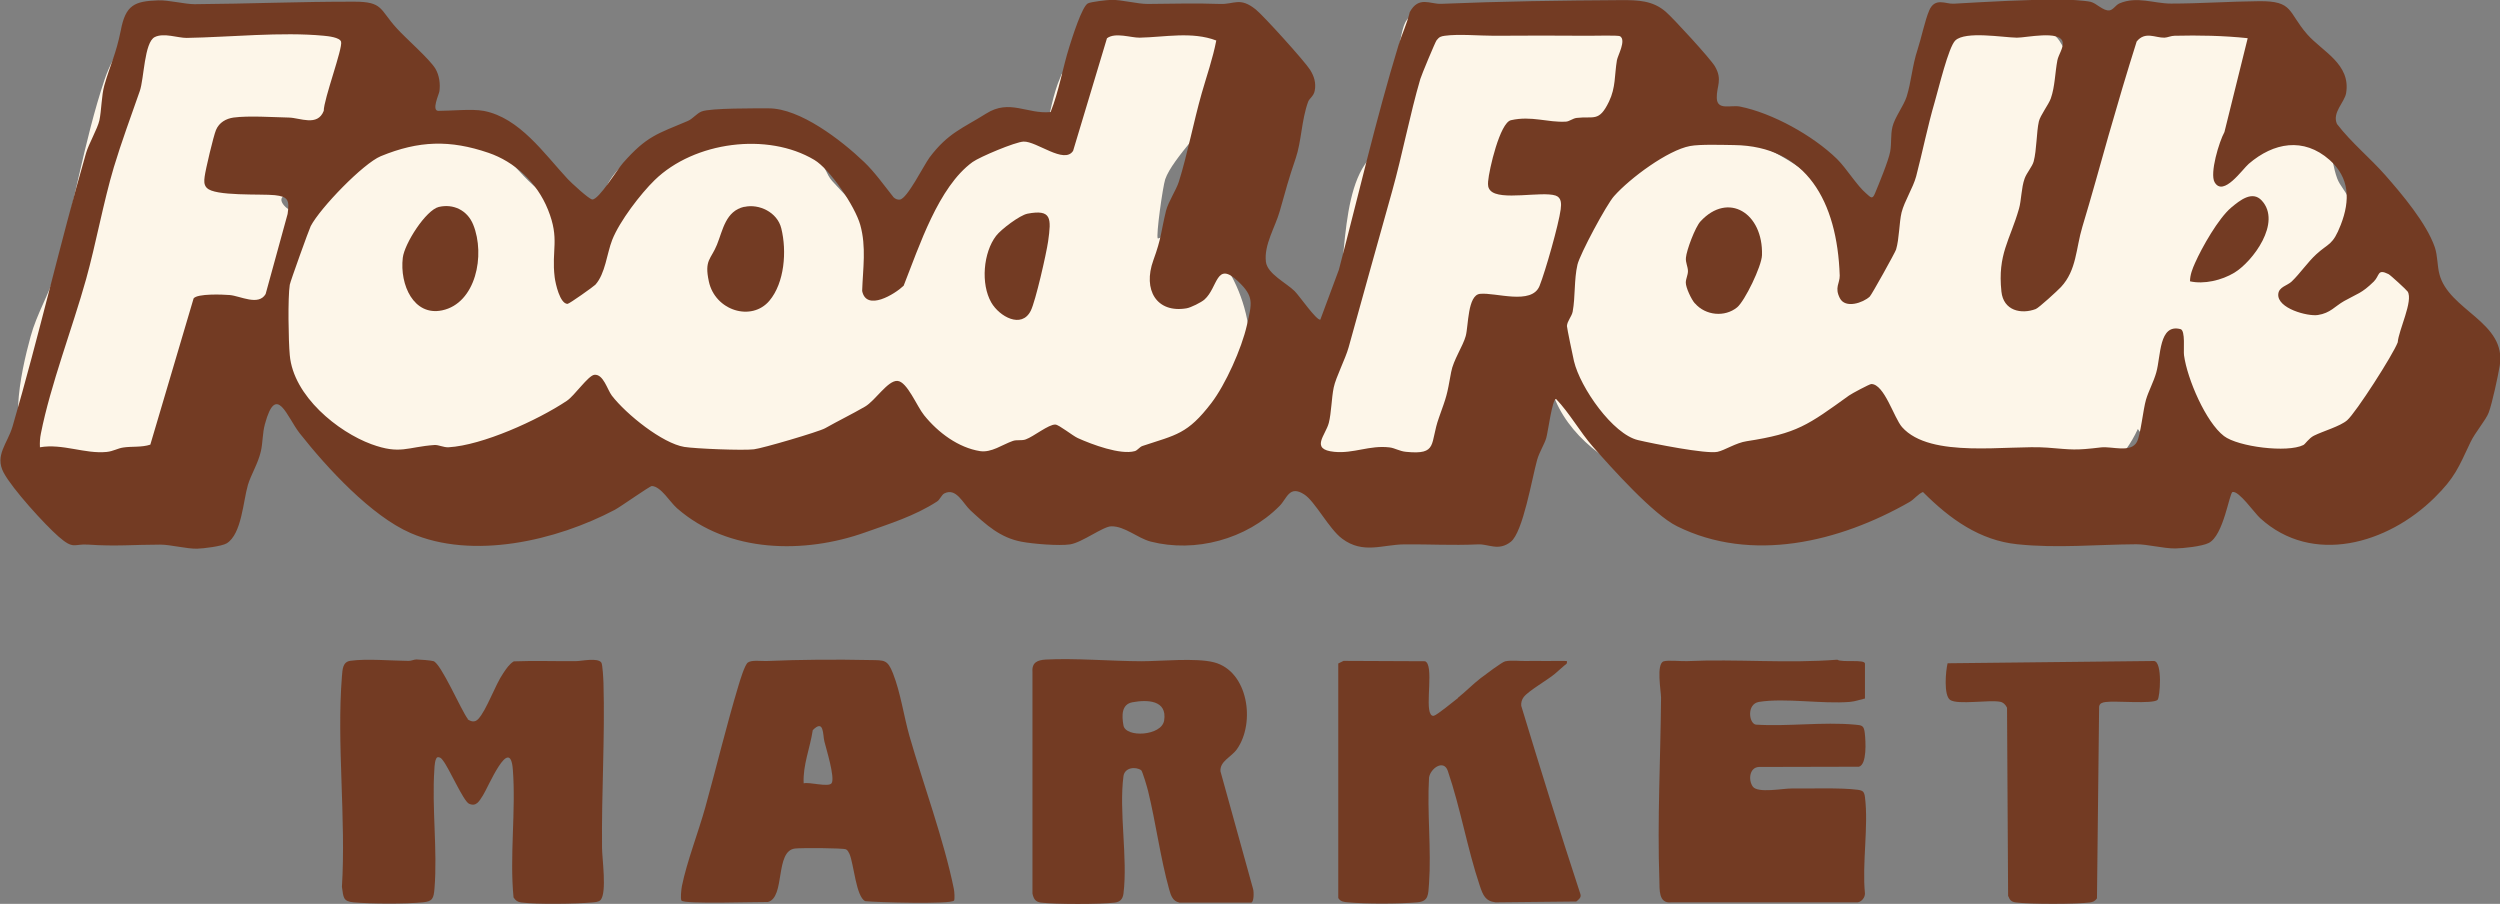 <?xml version="1.0" encoding="UTF-8"?>
<svg id="Layer_1" data-name="Layer 1" xmlns="http://www.w3.org/2000/svg" viewBox="0 0 209.04 75.58">
  <rect x="0" y="0" width="209.04" height="75.58" fill="#808080" stroke="none"/>
  <defs>
    <style>
      .cls-1 {
        fill: #fdf6e9;
      }

      .cls-2 {
        fill: #733b23;
      }
    </style>
  </defs>
  <path class="cls-1" d="M96.81,19.94c-.17-.18.42-4.36.62-4.95.61-1.76,3.69-4.64,4.74-6.72,1.08-2.14,1.95-4.86-.61-6.28-1.47-.82-7.96-.84-9.33.18-.89.67-1.02,1.75-1.58,2.4-.49.56-1.29.88-1.93,1.7-.01.04,0,.09-.03.13-.68,1.52-.89,3.23-1.34,4.83-.09.31-.48.6-.82.46-2.29-.92-4.98.27-6.97,1.41-1.11.64-2.24,1.36-2.97,2.43-.69,1.01-.57,2.25-1.17,3.28-.2.35-.56.38-.84.24-.16.62-.29,1.07-.41,1.2-.48.49-.55-.17-.71-.41-1.65-2.55-2.01-2.65-3.88-4.71-.48-.52-.71-1.51-1.25-2.09-2.05-2.22-7.99-2.63-10.88-2.33-.1.01-.21.04-.31.05,0,.27-.13.54-.45.64-1.58.53-3.18,1.11-4.44,2.23-.64.57-1.15,1.17-1.52,1.94-.35.73-.6,1.49-.98,2.2-.22.42-.66.39-.95.17-.35.77-.61,1.55-.75,2.3l-2.53-3.99c-2.65-1.93-3.51-4.44-6.86-5.57-4.4-1.48-8.43-.36-11.65,2.88.29-1.06,1.06-1.8,1.37-2.92.24-.84.08-1.82.38-2.48.56-1.26,2.58-1.44,1.51-4.06-.99-2.41-3.45-1.75-5.33-1.99-1.13-.15-2.41-.66-3.5-.64-1.54.02-3.6,1.34-4.45,1.28-.93-.06-1.83-1.01-3.2-.97-2.6.08-4.3,2.65-5.04,4.86-1.73,5.16-2.65,11.01-4.14,16.23-.47,1.65-1.54,3.38-2.05,5.27-.83,3.04-2.13,8.73.53,11.06,1.42,1.24,2.39.59,3.98.8.67.09,1.15.62,1.92.64,2.11.03,4.2-2.39,5.2-4.06.72-1.2,1.68-4.65,2.06-5.11.09-.11,2.47-1.32,2.61-1.32.19-.01,2.6.54,2.69.65.04.05.1.46.18.96.03.02.05.05.07.07.97.89,1.9,1.82,2.9,2.68,1.05.91,2.3,2,3.67,2.25.36.06.55.5.46.82-.03.11-.09.2-.16.27,1.19.48,2.41.91,3.54,1.52.8.03,1.53.03,1.96-.04.8-.13,1.33-.72,2-.87,1.04-.22,2.01.08,3.14-.36.78-.31,1.23-1.25,1.87-1.28.6-.03,2.29.8,3.24.91,3.29.38,4.19.48,7.39,1.22,6.3,1.47,13.83,2.72,19.35-1.51.49-.38,1.94-2.12,2.23-2.14.89-.08,1.4,1.78,1.95,2.44,4.33,5.23,12.38,6.3,18.21,2.95,1.5-.86,2.67-2.6,3.75-3.25,1.19-.73,2.47-.73,3.83-1.91,1.39-1.2,2.99-4.16,3.28-5.96.59-3.73-2.62-11.62-7.57-9.63ZM24.75,17.71c-.24.23-1.69-.83-1.07-1.29.17-.12,1.94-1.01,2.03-.93l-.96,2.22Z"/>
  <path class="cls-1" d="M131.64,14.29c-.29.25-.53,1.94-.58,2.45-.17,1.64.92-.1,1.48-.44,2.48-1.48,6.77-4.67,9.38-4.95,4.89-.52,10.11,3.09,12.86,6.9l1.33,2.65c1.62-5.01,3.55-9.69,4.71-14.88.38-1.7-.31-3.38,1.87-4.49,2.02-1.03,8.12-.19,9.51,1.88,1.56,2.35.17,2.97-.12,4.94-.25,1.68.08,3.47-.65,5.23,3.91-1.37,1.98-4.85,2.27-8.07.25-2.75,1.13-4.63,4.26-4.65.6,0,1.22.33,1.9.33,2.92,0,9.8-.92,9.94,3.38.08,2.3-2.5,2.83-1.89,4.15,1.12,2.41,2.59-.13,4.99,1.09,2.12,1.08,1.89,3.41,2.53,5.12.21.57.69,1.03.93,1.62.22.55.48,2.23.64,2.38.19.19,1.16.21,1.61.46,1.81.98,3.94,6.27,3.75,8.36-.12,1.41-1.11,1.66-1.28,2.55-.37,1.93.47,3.83-.82,5.87-1.21,1.91-2.19,1.25-3.75,1.6-.13.03-.8,1.15-1.39,1.55-2.07,1.4-3.98,1.16-6.16.21-.62-.27-2.4-1.62-2.71-1.64-.25-.01-1.09.53-1.91.56-2.36.07-4.26-.6-5.58-2.58-2.34,5.06-6.92,5.5-11.97,5.1-3.82-.3-7.25-2.13-10.18-4.46-1.37.9-3.4.78-4.71,1.35-1.47.65-2.6,2.25-4.76,2.88-6.9,2.02-17.91-2.76-17.76-10.73.01-.73.59-1.76.44-2.46-.06-.29-.98-1.97-1.42-1.55-.13,1.03-1.11,2.1-1.91,2.71-.92.71-1.9.83-2.53,1.29-2.5,1.84-2.13,5.83-4.65,7.77-1.94,1.5-4.01.61-4.32.79-.22.13-.35.72-.65.93-2.15,1.52-5.84,1.18-6.53-1.7-.31-1.29.24-5.95.86-7.14s2.06-1.37,2.29-1.86c1.88-3.99.7-11.95,3.4-15.36.47-.59,1.73-1.26,1.86-1.64.48-1.41.44-5.79.72-7.55.63-3.95.87-2.67,3.92-3.09.79-.11,1.9-.67,2.58-.6.82.08,1.07,1.07,1.67,1.23.76.2,2.18-.5,3.12-.59,2.55-.24,6.86.53,8.19,2.95,1.83,3.33.58,6.8-2.29,8.98-.81.62-2.24.97-2.48,1.18Z"/>
  <g>
    <g>
      <path class="cls-2" d="M39.1,60.14c.31.22.62.27.89-.02.71-.77,1.4-2.83,2.09-3.83.25-.37.49-.75.88-.99,1.74-.07,3.48,0,5.22-.02.42,0,1.8-.31,2.1.12.11.15.17,1.4.18,1.7.13,4.56-.17,9.2-.12,13.79,0,.87.42,3.74-.12,4.36-.16.18-.5.19-.72.21-1.32.12-4.65.17-5.91,0-.31-.04-.47-.15-.65-.42-.34-3.46.21-7.26-.06-10.71-.23-2.94-2.08,1.54-2.5,2.18-.3.46-.55.98-1.17.69-.47-.23-1.66-2.97-2.17-3.61-.12-.15-.17-.25-.39-.28-.29-.04-.32.81-.33,1.02-.22,3.21.27,6.78.01,9.96-.07.84-.16,1.08-.98,1.16-1.47.14-4.31.13-5.78,0-.9-.08-.85-.42-.98-1.3.35-5.7-.45-11.97,0-17.6.05-.6.06-1.21.72-1.3,1.33-.19,3.45,0,4.86.01.23,0,.45-.12.65-.12.25,0,1.24.08,1.42.14.64.19,2.32,4.12,2.88,4.84Z"/>
      <path class="cls-2" d="M79.77,75.3c-.19.33-6.55.15-7.42.05-.77-.34-.96-3.14-1.32-3.95-.07-.13-.15-.32-.29-.38-.25-.12-3.77-.13-4.27-.07-1.69.21-.79,4.08-2.26,4.47-.88-.02-7.03.2-7.23-.12-.1-.16-.01-.97.04-1.22.41-2.02,1.38-4.51,1.95-6.56.94-3.39,1.77-6.84,2.78-10.2.12-.4.52-1.73.78-1.92.32-.24,1.14-.11,1.58-.13,2.76-.12,5.84-.14,8.64-.08,1.2.02,1.46-.05,1.92,1.12.64,1.63.9,3.56,1.38,5.25,1.16,4.03,2.89,8.72,3.71,12.78.04.2.09.84.01.97ZM69.54,65.48c.29-.47-.45-2.84-.61-3.49-.14-.58-.02-1.89-.97-.94-.22,1.49-.84,2.93-.76,4.45.45-.14,2.11.36,2.34-.02Z"/>
      <path class="cls-2" d="M155.92,58.41c-.42.1-.8.24-1.24.28-2.33.19-5.41-.35-7.6,0-1.04.17-.85,1.79-.27,1.9,2.68.17,5.62-.24,8.27,0,.63.05.78.07.85.75.07.64.19,2.57-.49,2.77l-8.37.02c-.79.04-.9,1.09-.51,1.64.42.58,2.53.15,3.26.16,1.53.02,4.12-.08,5.53.11.43.06.53.17.59.61.31,2.43-.25,5.55,0,8.06,0,.34-.27.68-.6.74h-15.61c-1.05.11-.96-1.05-.98-1.83-.18-5.09.1-10.22.14-15.28,0-.53-.42-2.82.21-3.04.35-.12,1.46,0,1.95-.02,4.15-.19,8.38.21,12.58-.12.37.26,2.31-.06,2.31.33v2.93Z"/>
      <path class="cls-2" d="M121.9,58.35c.62-.49,1.29-1.17,1.9-1.64.33-.25,1.8-1.36,2.05-1.41.5-.12,1.26-.01,1.81-.03s.89,0,1.44,0c.63.01,1.27-.02,1.91,0,.06.25-.08.27-.22.39-.26.23-.55.49-.8.7-.61.51-2.18,1.4-2.58,1.92-.17.22-.23.46-.21.74,1.6,5.27,3.23,10.52,4.95,15.75.09.28-.16.46-.35.61l-6.75.07c-.85-.1-1.05-.6-1.31-1.37-1.04-3.08-1.62-6.52-2.68-9.62-.34-.99-1.45-.22-1.57.56-.17,2.89.2,6,0,8.86-.07.94-.03,1.49-.98,1.57-1.48.13-4.31.14-5.78,0-.33-.03-.63-.04-.83-.36v-19.61s.44-.22.44-.22l6.81.03c.78.27.01,3.71.47,4.42.07.11.14.16.27.14.24-.04,1.71-1.24,2.04-1.5Z"/>
      <path class="cls-2" d="M98.59,75.46c-.52-.1-.69-.59-.82-1.06-.75-2.68-1.11-5.55-1.77-8.25-.07-.29-.47-1.67-.58-1.75-.47-.32-1.38-.23-1.48.5-.39,2.97.37,6.85,0,9.82-.06.46-.28.69-.72.75-1.12.15-5.06.15-6.18,0-.46-.06-.61-.3-.71-.76v-18.54c-.06-.79.44-.98,1.11-1.02,2.45-.13,5.44.13,7.99.14,1.63,0,4.58-.3,6.08.09,2.86.74,3.48,5.05,1.92,7.26-.46.66-1.44,1-1.38,1.85l2.73,9.85c.07.21.08,1.13-.17,1.13h-6.03ZM94.69,58.72c-.92.17-.9,1.11-.75,1.94.19,1.04,3.19.88,3.4-.41.28-1.72-1.41-1.76-2.65-1.53Z"/>
      <path class="cls-2" d="M180.41,58.52c-.41.37-3.53.06-4.35.18-.26.04-.49.09-.54.38l-.18,16.04c-.17.23-.32.3-.59.34-1.11.15-5.07.15-6.18,0-.38-.05-.51-.18-.66-.55l-.09-15.73c-.11-.24-.31-.45-.57-.5-.94-.18-3.53.27-4.18-.15-.56-.37-.38-2.42-.22-3.07l17.26-.19c.73.06.5,3.06.3,3.24Z"/>
    </g>
    <g id="dJcpMc.tif">
      <g>
        <path class="cls-2" d="M40.44,9.27c3,.57,5.06,3.58,7.03,5.7.28.3,1.8,1.71,2.06,1.71.56,0,2.08-2.51,2.56-3.05,2.01-2.28,2.87-2.43,5.41-3.51.43-.18.74-.63,1.17-.8.72-.29,4.54-.26,5.61-.26,2.61,0,6.03,2.63,7.97,4.48.89.85,1.69,1.98,2.47,2.96.15.14.32.21.52.19.62-.07,1.99-2.85,2.49-3.53,1.55-2.06,2.79-2.44,4.74-3.67s3.41.07,5.38-.12c.7-1.76,1-3.67,1.57-5.48.23-.72,1.05-3.36,1.55-3.61.27-.13,1.57-.28,1.93-.29.89-.02,2.22.35,3.09.34,2.14-.01,3.81-.08,6.01,0,1.22.05,1.66-.61,3,.46.64.51,4.1,4.34,4.54,5.04.34.54.52,1.1.39,1.77-.09.45-.45.63-.55.91-.56,1.55-.55,3.29-1.04,4.73-.57,1.66-.85,2.7-1.33,4.41-.38,1.35-1.33,2.81-1.16,4.24.12,1.01,1.72,1.77,2.41,2.46.4.4,1.81,2.45,2.14,2.38l1.55-4.17c1.64-6.23,3.11-12.63,4.99-18.79.27-.88.72-1.82.94-2.76.75-1.37,1.7-.65,2.63-.69,5.03-.21,10.07-.28,15.11-.31,1.35,0,2.57.03,3.66.97.63.54,3.74,3.93,4.11,4.56.67,1.14.13,1.67.16,2.66.03,1.06,1.18.56,1.94.71,2.69.54,6.08,2.4,8.12,4.39.79.78,1.66,2.23,2.45,2.89.34.29.49.53.71,0,.33-.79,1.15-2.78,1.28-3.52s.02-1.35.19-2.07c.19-.78.94-1.76,1.18-2.5.4-1.27.46-2.56.92-3.96.3-.91.62-2.45.97-3.26.48-1.13,1.39-.53,2.04-.57,3-.17,6.1-.35,9.09-.35.5,0,1.91.09,2.36.19.49.11,1.06.78,1.58.72.32-.04.52-.45.85-.59,1.47-.62,2.87.02,4.31.02,2.4,0,4.95-.18,7.35-.2,2.9-.03,2.39.89,4.03,2.77,1.25,1.43,3.67,2.48,3.25,4.93-.13.75-1.19,1.63-.76,2.57,1.2,1.56,2.76,2.83,4.03,4.27,1.37,1.56,3.46,4.02,4.15,6.04.24.72.2,1.53.38,2.23.78,3.06,5.63,4.01,5.05,7.66-.14.86-.64,3.17-.92,3.92-.24.64-1.14,1.66-1.53,2.49-1.01,2.13-1.29,2.94-3.01,4.64-3.91,3.86-10.2,5.69-14.57,1.71-.49-.44-1.77-2.3-2.31-2.19-.27.05-.74,3.62-1.99,4.26-.58.29-2.13.45-2.81.46-.96.01-2.31-.35-3.25-.35-3.32.02-6.62.35-9.95,0-3.13-.32-5.63-2.1-7.89-4.37-.44.18-.71.6-1.13.84-5.87,3.35-13.19,5.12-19.44,2.02-1.98-.98-5.41-4.81-7.03-6.65-1.07-1.22-1.95-2.81-3.08-3.99-.32,0-.67,2.76-.82,3.27s-.57,1.16-.76,1.82c-.43,1.53-1.18,6.06-2.21,6.86s-1.85.17-2.72.21c-2.26.1-4-.02-6.16,0-1.84.01-3.46.84-5.22-.48-1.1-.82-2.26-3.12-3.17-3.7-1.25-.8-1.43.34-2.06.97-2.79,2.81-7.07,3.92-10.76,2.98-1.12-.29-2.17-1.3-3.31-1.28-.67,0-2.43,1.35-3.44,1.51-.93.14-3.1-.04-4.05-.22-1.78-.33-2.95-1.39-4.28-2.62-.63-.58-1.19-1.93-2.19-1.42-.22.11-.38.53-.6.67-1.88,1.22-3.99,1.87-6.05,2.6-5.02,1.78-11.39,1.75-15.71-2.04-.59-.52-1.33-1.81-2.09-1.85-.18,0-2.58,1.71-3.1,1.99-4.9,2.58-11.87,4.21-17.08,1.94-3.27-1.42-6.97-5.42-9.27-8.34-1.07-1.36-1.96-4.28-2.91-.76-.21.77-.17,1.57-.34,2.28-.24,1.03-.82,1.93-1.08,2.8-.4,1.36-.52,4.11-1.77,4.88-.4.25-1.97.44-2.47.45-.89.02-2.22-.34-3.09-.34-2.2,0-3.69.16-6.01,0-1.21-.09-1.21.45-2.48-.66-1.17-1.02-3.87-3.99-4.6-5.35-.78-1.45.32-2.44.74-3.87,2.2-7.54,3.97-15.3,6.14-22.84.23-.8.96-2.04,1.12-2.75.18-.82.17-2.08.42-2.95.51-1.78.95-2.51,1.37-4.57C10.5.41,11.25.1,13.22.03c.92-.03,2.21.32,3.06.32,4.46-.03,8.92-.22,13.35-.21,2.41,0,2.11.65,3.52,2.2.79.88,2.78,2.6,3.26,3.41.32.55.42,1.25.33,1.89-.03.23-.69,1.63-.08,1.63,1.05,0,2.83-.18,3.77,0ZM17.26,15.68c-.22-.27-.19-.57-.15-.9.07-.58.74-3.41.95-3.91.27-.64.85-.95,1.46-1.04,1.27-.17,3.29-.03,4.64,0,.93.02,2.39.77,2.91-.56,0-.97,1.6-5.23,1.45-5.78-.1-.37-1.12-.47-1.44-.5-3.54-.34-7.88.12-11.47.18-.73.01-1.91-.45-2.67-.07-.88.44-.89,3.48-1.25,4.51-.72,2.06-1.56,4.34-2.17,6.37-.87,2.91-1.5,6.42-2.32,9.36-1.13,4.05-2.98,8.85-3.78,12.91-.08.38-.1.76-.08,1.15,1.89-.33,3.75.57,5.58.39.56-.06.91-.3,1.38-.37.71-.11,1.54,0,2.27-.24l3.62-12.23c.32-.41,2.42-.33,3.02-.28.9.08,2.4.93,3-.08l1.84-6.7c.18-1.2,0-1.45-1.07-1.57s-5.09.11-5.69-.62ZM101.71,3.39c-2.04-.78-4.33-.28-6.42-.24-.73.01-2.04-.47-2.73.05l-2.83,9.41c-.73,1.16-3.06-.82-4.15-.77-.69.03-3.64,1.27-4.26,1.71-2.86,2.08-4.45,7.03-5.76,10.34-.74.71-3.12,2.17-3.47.44.06-1.87.36-3.68-.16-5.53-.44-1.56-2.53-4.65-3.84-5.43-3.9-2.33-10.03-1.54-13.35,1.69-1.17,1.14-2.93,3.43-3.55,5-.45,1.15-.57,2.82-1.41,3.75-.12.13-2.19,1.61-2.33,1.6-.63-.02-1-1.68-1.07-2.23-.28-2.31.44-3.17-.56-5.65-.93-2.31-2.81-4.01-4.97-4.75-3.22-1.1-5.82-1.03-9.01.28-1.47.61-5.06,4.32-5.86,5.85-.14.28-1.71,4.64-1.75,4.9-.17,1.08-.11,4.69,0,5.88.3,3.45,4.05,6.43,6.82,7.45,2.43.89,3,.23,5.28.07.36-.02.75.21,1.18.19,2.83-.17,7.42-2.24,9.88-3.88.65-.43,1.79-2.12,2.31-2.18.75-.08,1.08,1.24,1.46,1.74,1.21,1.57,4.23,3.99,6.06,4.29.92.15,4.91.31,5.82.2.71-.08,5.41-1.46,5.95-1.76,1.08-.61,2.27-1.19,3.34-1.81.87-.51,1.9-2.2,2.71-2.15s1.62,2.12,2.23,2.87c1.19,1.48,2.88,2.71,4.67,3,.96.15,1.86-.54,2.75-.85.34-.12.74,0,1.08-.13.67-.24,1.92-1.27,2.48-1.24.31.02,1.43.93,1.87,1.13,1.17.53,3.57,1.43,4.77,1.09.22-.06.4-.35.64-.43,2.83-.94,3.76-.98,5.76-3.59,1.18-1.54,2.53-4.55,2.97-6.5.42-1.86.63-2.39-.75-3.69-1.84-1.73-1.66.52-2.79,1.53-.26.24-1.17.69-1.51.74-2.5.42-3.67-1.54-2.77-4.02.69-1.9.62-2.32,1.06-4.14.19-.75.85-1.73,1.07-2.42.7-2.22,1.25-5.07,1.91-7.39.42-1.47.93-2.91,1.22-4.42ZM135.45,3.03c-.15-.1-2.21-.03-2.64-.04-2.58-.02-5.3-.02-7.87,0-1.24,0-2.98-.16-4.13,0-.34.05-.46.09-.69.38-.11.14-1.27,2.92-1.36,3.24-.86,2.93-1.51,6.36-2.35,9.36-1.22,4.34-2.43,8.7-3.64,13.06-.27.98-1.07,2.51-1.25,3.37s-.2,2.15-.41,2.96c-.27,1.04-1.59,2.22.46,2.42,1.63.16,2.94-.57,4.62-.37.44.05.83.32,1.38.37,2.7.27,1.97-.69,2.75-2.86.66-1.86.65-1.76,1.02-3.81.18-1,.99-2.17,1.22-3.02s.15-3.41,1.19-3.52c1.28-.14,4.32.97,4.98-.66.48-1.2,1.61-5.16,1.77-6.41.06-.47.07-.98-.43-1.15-1.17-.38-4.65.46-5.45-.42-.21-.23-.21-.46-.19-.76.08-1,.99-4.91,1.91-5.12,1.73-.39,3.06.21,4.6.12.27-.01.57-.27.89-.31,1.44-.17,1.87.38,2.71-1.37.57-1.19.45-2.2.66-3.45.07-.41.79-1.65.27-2.02ZM187.92,3.19c-2.02-.21-4.06-.25-6.09-.2-.3,0-.58.15-.85.16-.76.02-1.61-.56-2.32.32-.82,2.59-1.6,5.23-2.35,7.85-.73,2.57-1.42,5.09-2.19,7.64-.55,1.82-.47,3.62-1.79,5.04-.28.3-1.86,1.75-2.11,1.84-1.22.46-2.7.14-2.87-1.46-.33-3.13.71-4.27,1.47-6.93.2-.68.19-1.75.47-2.52.17-.48.65-1.01.76-1.44.25-.94.23-2.45.43-3.33.12-.52.82-1.42,1-1.93.35-1,.35-2.15.55-3.19.09-.46.54-1.07.44-1.53-.22-1-3.08-.35-3.83-.36-1.18-.02-4.29-.57-5.14.23-.57.53-1.41,4.06-1.72,5.12-.6,2.05-1.02,4.18-1.56,6.25-.26.96-.98,2.07-1.22,3.02-.2.83-.19,2.21-.46,3.1-.08.25-2.04,3.78-2.2,3.93-.56.52-2.04,1.03-2.5.13s0-1.23-.01-1.89c-.21-6.21-2.79-10.83-8.83-10.91-.93-.01-2.85-.08-3.69.08-1.86.35-5.01,2.68-6.35,4.19-.63.7-2.85,4.84-3.06,5.73-.29,1.25-.17,2.69-.4,3.93-.08.41-.45.77-.48,1.2,0,.15.51,2.6.59,2.94.53,2.22,3.25,6.11,5.36,6.6,1.22.29,5.69,1.18,6.64.98.61-.13,1.55-.76,2.45-.89,4.22-.65,5.1-1.34,8.55-3.82.2-.15,1.72-.96,1.86-.96,1.09,0,1.9,2.84,2.57,3.6,2.38,2.69,8.89,1.47,12.16,1.72,2.11.17,2.29.24,4.47-.02.92-.11,2.5.49,3.01-.46.31-.58.52-2.71.76-3.53.21-.72.64-1.49.86-2.28.39-1.37.21-4.1,2.03-3.62.42.11.23,1.79.29,2.19.27,1.98,1.83,5.6,3.34,6.75,1.18.9,5.3,1.42,6.64.75.15-.07.46-.57.88-.78.76-.38,2.19-.78,2.78-1.29.74-.65,3.84-5.48,4.23-6.52.07-1,1.31-3.47.83-4.24-.1-.15-1.44-1.38-1.6-1.46-.95-.47-.72.11-1.23.62-1.02,1-1.38,1.01-2.48,1.63-.78.44-1.15,1.01-2.2,1.17-.85.13-3.41-.55-3.31-1.75.05-.61.77-.71,1.12-1.05.71-.68,1.34-1.62,2.06-2.28,1.06-.97,1.37-.72,2.05-2.47.8-2.06.73-3.94-.94-5.42-2.18-1.92-4.68-1.45-6.75.32-.53.45-2.13,2.8-2.86,1.55-.43-.74.38-3.41.82-4.2l1.94-7.83Z"/>
        <path class="cls-2" d="M62.24,17.3c1.22-.28,2.76.44,3.09,1.8.47,1.9.27,4.54-.99,6.04-1.49,1.78-4.55.84-5.07-1.61-.39-1.81.18-1.83.68-3.07s.72-2.81,2.28-3.17Z"/>
        <path class="cls-2" d="M36.71,17.3c1.17-.27,2.36.25,2.86,1.49,1.03,2.55.21,6.57-2.6,7.16-2.37.5-3.56-2.13-3.29-4.4.14-1.18,1.93-3.99,3.02-4.25Z"/>
        <path class="cls-2" d="M85.9,17.87c2.04-.39,2.01.38,1.74,2.31-.15,1.04-1.05,5-1.45,5.8-.77,1.54-2.63.48-3.3-.68-.9-1.56-.67-4.19.4-5.58.42-.55,1.99-1.73,2.62-1.85Z"/>
        <path class="cls-2" d="M141.71,25.36c-.28-.32-.75-1.3-.75-1.73,0-.32.18-.63.18-.96,0-.37-.21-.71-.17-1.12.05-.63.78-2.57,1.22-3.04,2.32-2.51,5.25-.7,5.14,2.83-.03.92-1.43,3.82-2.08,4.36-1.03.84-2.64.69-3.53-.34Z"/>
        <path class="cls-2" d="M183.12,23.52c0-.54.21-1.06.42-1.53.6-1.35,1.96-3.73,3.02-4.63.73-.61,1.77-1.45,2.56-.59,1.69,1.84-.76,5.1-2.29,6.03-1.06.64-2.54.99-3.72.72Z"/>
      </g>
    </g>
  </g>
</svg>